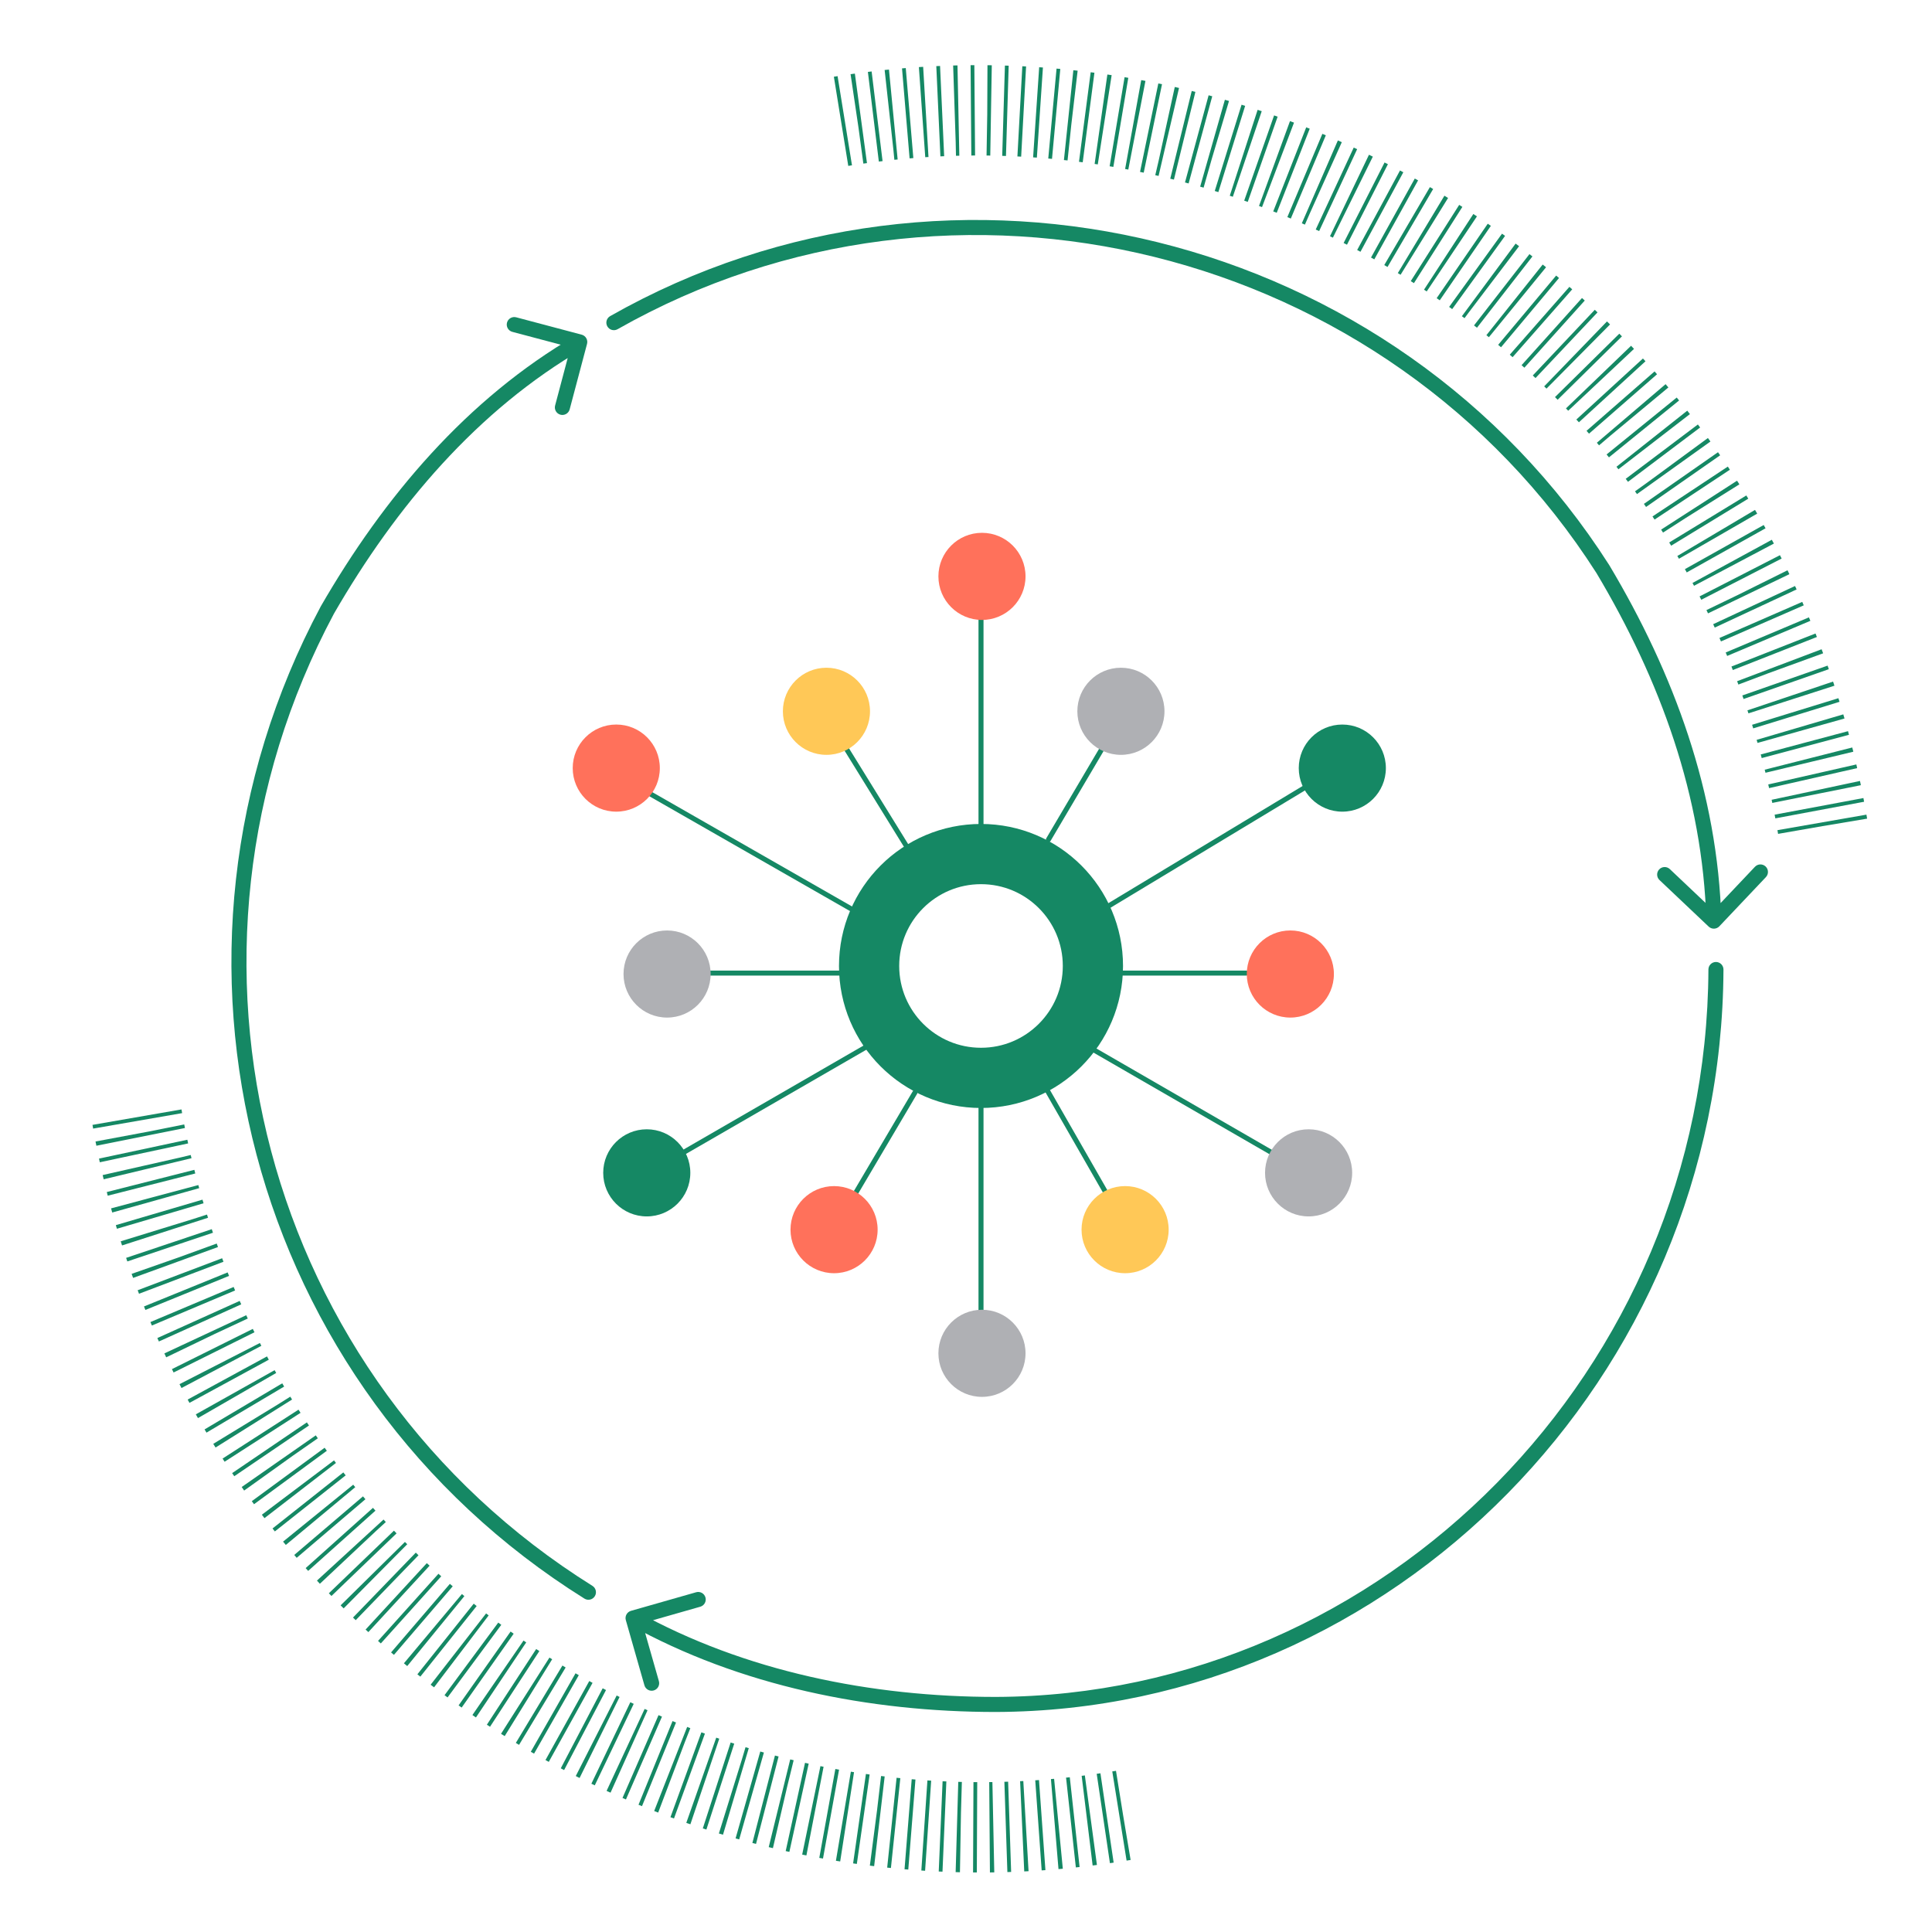 <?xml version="1.0" encoding="UTF-8"?> <svg xmlns="http://www.w3.org/2000/svg" width="385" height="385" viewBox="0 0 385 385" fill="none"><g clip-path="url(#clip0_17297_82241)"><path d="M343.445 193.207C343.448 192.378 342.78 191.704 341.951 191.7C341.123 191.697 340.448 192.366 340.445 193.194L343.445 193.207ZM198.448 339.655V341.155L198.454 341.155L198.448 339.655ZM125.743 320.999C124.946 321.227 124.485 322.057 124.712 322.853L128.416 335.835C128.643 336.632 129.473 337.094 130.27 336.866C131.067 336.639 131.528 335.809 131.301 335.012L128.008 323.473L139.548 320.18C140.344 319.953 140.806 319.123 140.579 318.326C140.351 317.53 139.521 317.068 138.725 317.295L125.743 320.999ZM340.445 193.194C340.103 272.913 275.833 337.878 198.443 338.155L198.454 341.155C277.543 340.872 343.096 274.522 343.445 193.207L340.445 193.194ZM198.448 338.155C173.669 338.155 148.362 333.074 126.883 321.131L125.425 323.753C147.451 335.999 173.287 341.155 198.448 341.155V338.155Z" fill="#158864"></path><path d="M121.59 62.993C120.87 63.403 120.617 64.318 121.026 65.038C121.435 65.759 122.351 66.011 123.071 65.603L121.59 62.993ZM319.414 113.411L320.702 112.643L320.69 112.623L320.678 112.604L319.414 113.411ZM340.499 184.651C341.1 185.22 342.05 185.194 342.619 184.593L351.9 174.789C352.47 174.187 352.444 173.238 351.842 172.668C351.24 172.099 350.291 172.125 349.721 172.726L341.472 181.441L332.757 173.191C332.156 172.622 331.206 172.648 330.637 173.249C330.067 173.851 330.093 174.8 330.695 175.37L340.499 184.651ZM123.071 65.603C189.874 27.682 276.42 48.889 318.15 114.219L320.678 112.604C278.089 45.929 189.781 24.285 121.59 62.993L123.071 65.603ZM318.126 114.18C330.807 135.426 339.348 158.699 340.031 183.602L343.029 183.52C342.329 157.97 333.568 134.199 320.702 112.643L318.126 114.18Z" fill="#158864"></path><path d="M116.464 318.565C117.167 319.004 118.092 318.791 118.531 318.088C118.97 317.385 118.757 316.46 118.054 316.021L116.464 318.565ZM65.234 121.562L63.935 120.812L63.922 120.833L63.911 120.855L65.234 121.562ZM116.982 68.527C117.194 67.726 116.717 66.905 115.917 66.693L102.868 63.231C102.067 63.019 101.246 63.495 101.033 64.296C100.821 65.097 101.298 65.918 102.099 66.131L113.697 69.208L110.62 80.806C110.408 81.607 110.885 82.428 111.685 82.641C112.486 82.853 113.308 82.376 113.52 81.576L116.982 68.527ZM118.054 316.021C52.38 274.975 30.142 190.487 66.557 122.268L63.911 120.855C26.758 190.457 49.443 276.677 116.464 318.565L118.054 316.021ZM66.533 122.312C78.939 100.824 95.157 81.708 116.285 69.44L114.779 66.845C93.058 79.458 76.508 99.034 63.935 120.812L66.533 122.312Z" fill="#158864"></path><g filter="url(#filter0_d_17297_82241)"><path d="M363.626 164.624C379.213 257.678 316.413 345.75 223.359 361.337C130.305 376.924 42.234 314.125 26.647 221.07C11.059 128.016 73.859 39.945 166.913 24.358C259.967 8.771 348.038 71.57 363.626 164.624Z" stroke="white" stroke-width="18"></path></g><g filter="url(#filter1_d_17297_82241)"><path d="M313.393 173.039C324.333 238.35 280.257 300.164 214.946 311.104C149.634 322.044 87.82 277.968 76.88 212.656C65.94 147.345 110.017 85.531 175.328 74.591C240.639 63.651 302.453 107.728 313.393 173.039Z" stroke="white" stroke-width="18"></path></g><circle cx="195.49" cy="192.494" r="22.3" stroke="#158864" stroke-width="12"></circle><path d="M182.326 217.713L170.092 238.436" stroke="#158864" stroke-linecap="round" stroke-linejoin="round"></path><path d="M195.491 169.146V114.505" stroke="#158864" stroke-linecap="round" stroke-linejoin="round"></path><path d="M264.346 235.996L216.216 208.203" stroke="#158864" stroke-linecap="round" stroke-linejoin="round"></path><path d="M168.252 193.909H140.828" stroke="#158864" stroke-linecap="round" stroke-linejoin="round"></path><path d="M248.351 193.909H223.084" stroke="#158864" stroke-linecap="round" stroke-linejoin="round"></path><path d="M182.455 171.559L168.105 148.324" stroke="#158864" stroke-linecap="round" stroke-linejoin="round"></path><path d="M220.412 237.729L208.533 217.005" stroke="#158864" stroke-linecap="round" stroke-linejoin="round"></path><path d="M166.208 253.72C171.002 253.72 174.889 249.834 174.889 245.04C174.889 240.246 171.002 236.36 166.208 236.36C161.414 236.36 157.528 240.246 157.528 245.04C157.528 249.834 161.414 253.72 166.208 253.72Z" fill="#FF715B"></path><path d="M221.62 145.798L208.934 167.297" stroke="#158864" stroke-linecap="round" stroke-linejoin="round"></path><path d="M260.772 242.4C265.566 242.4 269.452 238.513 269.452 233.719C269.452 228.925 265.566 225.039 260.772 225.039C255.978 225.039 252.092 228.925 252.092 233.719C252.092 238.513 255.978 242.4 260.772 242.4Z" fill="#AFB0B4"></path><path d="M173.67 183.434L124.152 155.092" stroke="#158864" stroke-linecap="round" stroke-linejoin="round"></path><path d="M195.682 123.538C200.476 123.538 204.362 119.652 204.362 114.858C204.362 110.064 200.476 106.177 195.682 106.177C190.888 106.177 187.002 110.064 187.002 114.858C187.002 119.652 190.888 123.538 195.682 123.538Z" fill="#FF715B"></path><path d="M195.491 276.31V219.658" stroke="#158864" stroke-linecap="round" stroke-linejoin="round"></path><path d="M267.49 161.744C272.283 161.744 276.17 157.858 276.17 153.064C276.17 148.27 272.283 144.384 267.49 144.384C262.696 144.384 258.81 148.27 258.81 153.064C258.81 157.858 262.696 161.744 267.49 161.744Z" fill="#158864"></path><path d="M216.119 183.431L268.634 151.748" stroke="#158864" stroke-linecap="round" stroke-linejoin="round"></path><path d="M125.154 236.036L174.446 207.565" stroke="#158864" stroke-linecap="round" stroke-linejoin="round"></path><path d="M223.371 150.423C228.164 150.423 232.051 146.537 232.051 141.743C232.051 136.949 228.164 133.063 223.371 133.063C218.577 133.063 214.69 136.949 214.69 141.743C214.69 146.537 218.577 150.423 223.371 150.423Z" fill="#AFB0B4"></path><path d="M257.133 202.778C261.927 202.778 265.813 198.892 265.813 194.098C265.813 189.305 261.927 185.418 257.133 185.418C252.339 185.418 248.453 189.305 248.453 194.098C248.453 198.892 252.339 202.778 257.133 202.778Z" fill="#FF715B"></path><path d="M224.206 253.72C228.999 253.72 232.886 249.833 232.886 245.039C232.886 240.246 228.999 236.359 224.206 236.359C219.412 236.359 215.525 240.246 215.525 245.039C215.525 249.833 219.412 253.72 224.206 253.72Z" fill="#FFC857"></path><path d="M195.682 278.361C200.476 278.361 204.362 274.475 204.362 269.681C204.362 264.887 200.476 261.001 195.682 261.001C190.888 261.001 187.002 264.887 187.002 269.681C187.002 274.475 190.888 278.361 195.682 278.361Z" fill="#AFB0B4"></path><path d="M132.932 202.779C137.726 202.779 141.612 198.893 141.612 194.099C141.612 189.305 137.726 185.419 132.932 185.419C128.138 185.419 124.252 189.305 124.252 194.099C124.252 198.893 128.138 202.779 132.932 202.779Z" fill="#AFB0B4"></path><path d="M122.808 161.743C127.602 161.743 131.488 157.857 131.488 153.063C131.488 148.269 127.602 144.383 122.808 144.383C118.014 144.383 114.128 148.269 114.128 153.063C114.128 157.857 118.014 161.743 122.808 161.743Z" fill="#FF715B"></path><path d="M164.689 150.423C169.483 150.423 173.369 146.537 173.369 141.743C173.369 136.949 169.483 133.063 164.689 133.063C159.895 133.063 156.009 136.949 156.009 141.743C156.009 146.537 159.895 150.423 164.689 150.423Z" fill="#FFC857"></path><path d="M128.884 242.4C133.678 242.4 137.564 238.514 137.564 233.72C137.564 228.926 133.678 225.04 128.884 225.04C124.09 225.04 120.204 228.926 120.204 233.72C120.204 238.514 124.09 242.4 128.884 242.4Z" fill="#158864"></path><path d="M363.195 164.624C347.608 71.57 259.537 8.771 166.482 24.358" stroke="#158864" stroke-width="18" stroke-miterlimit="11.474" stroke-dasharray="0.75 2.5"></path><path d="M223.816 361.768C130.762 377.355 42.691 314.556 27.104 221.502" stroke="#158864" stroke-width="18" stroke-miterlimit="11.474" stroke-dasharray="0.75 2.5"></path></g><defs><filter id="filter0_d_17297_82241" x="-4.729" y="-7.018" width="399.729" height="399.73" filterUnits="userSpaceOnUse" color-interpolation-filters="sRGB"><feFlood flood-opacity="0" result="BackgroundImageFix"></feFlood><feColorMatrix in="SourceAlpha" type="matrix" values="0 0 0 0 0 0 0 0 0 0 0 0 0 0 0 0 0 0 127 0" result="hardAlpha"></feColorMatrix><feOffset></feOffset><feGaussianBlur stdDeviation="10"></feGaussianBlur><feColorMatrix type="matrix" values="0 0 0 0 0.082 0 0 0 0 0.533 0 0 0 0 0.392 0 0 0 0.15 0"></feColorMatrix><feBlend mode="normal" in2="BackgroundImageFix" result="effect1_dropShadow_17297_82241"></feBlend><feBlend mode="normal" in="SourceGraphic" in2="effect1_dropShadow_17297_82241" result="shape"></feBlend></filter><filter id="filter1_d_17297_82241" x="38.903" y="40.16" width="312.469" height="312.47" filterUnits="userSpaceOnUse" color-interpolation-filters="sRGB"><feFlood flood-opacity="0" result="BackgroundImageFix"></feFlood><feColorMatrix in="SourceAlpha" type="matrix" values="0 0 0 0 0 0 0 0 0 0 0 0 0 0 0 0 0 0 127 0" result="hardAlpha"></feColorMatrix><feOffset dy="3.547"></feOffset><feGaussianBlur stdDeviation="13.655"></feGaussianBlur><feColorMatrix type="matrix" values="0 0 0 0 0.082 0 0 0 0 0.533 0 0 0 0 0.392 0 0 0 0.15 0"></feColorMatrix><feBlend mode="normal" in2="BackgroundImageFix" result="effect1_dropShadow_17297_82241"></feBlend><feBlend mode="normal" in="SourceGraphic" in2="effect1_dropShadow_17297_82241" result="shape"></feBlend></filter><clipPath id="clip0_17297_82241"><rect width="385" height="385" fill="white"></rect></clipPath></defs></svg> 